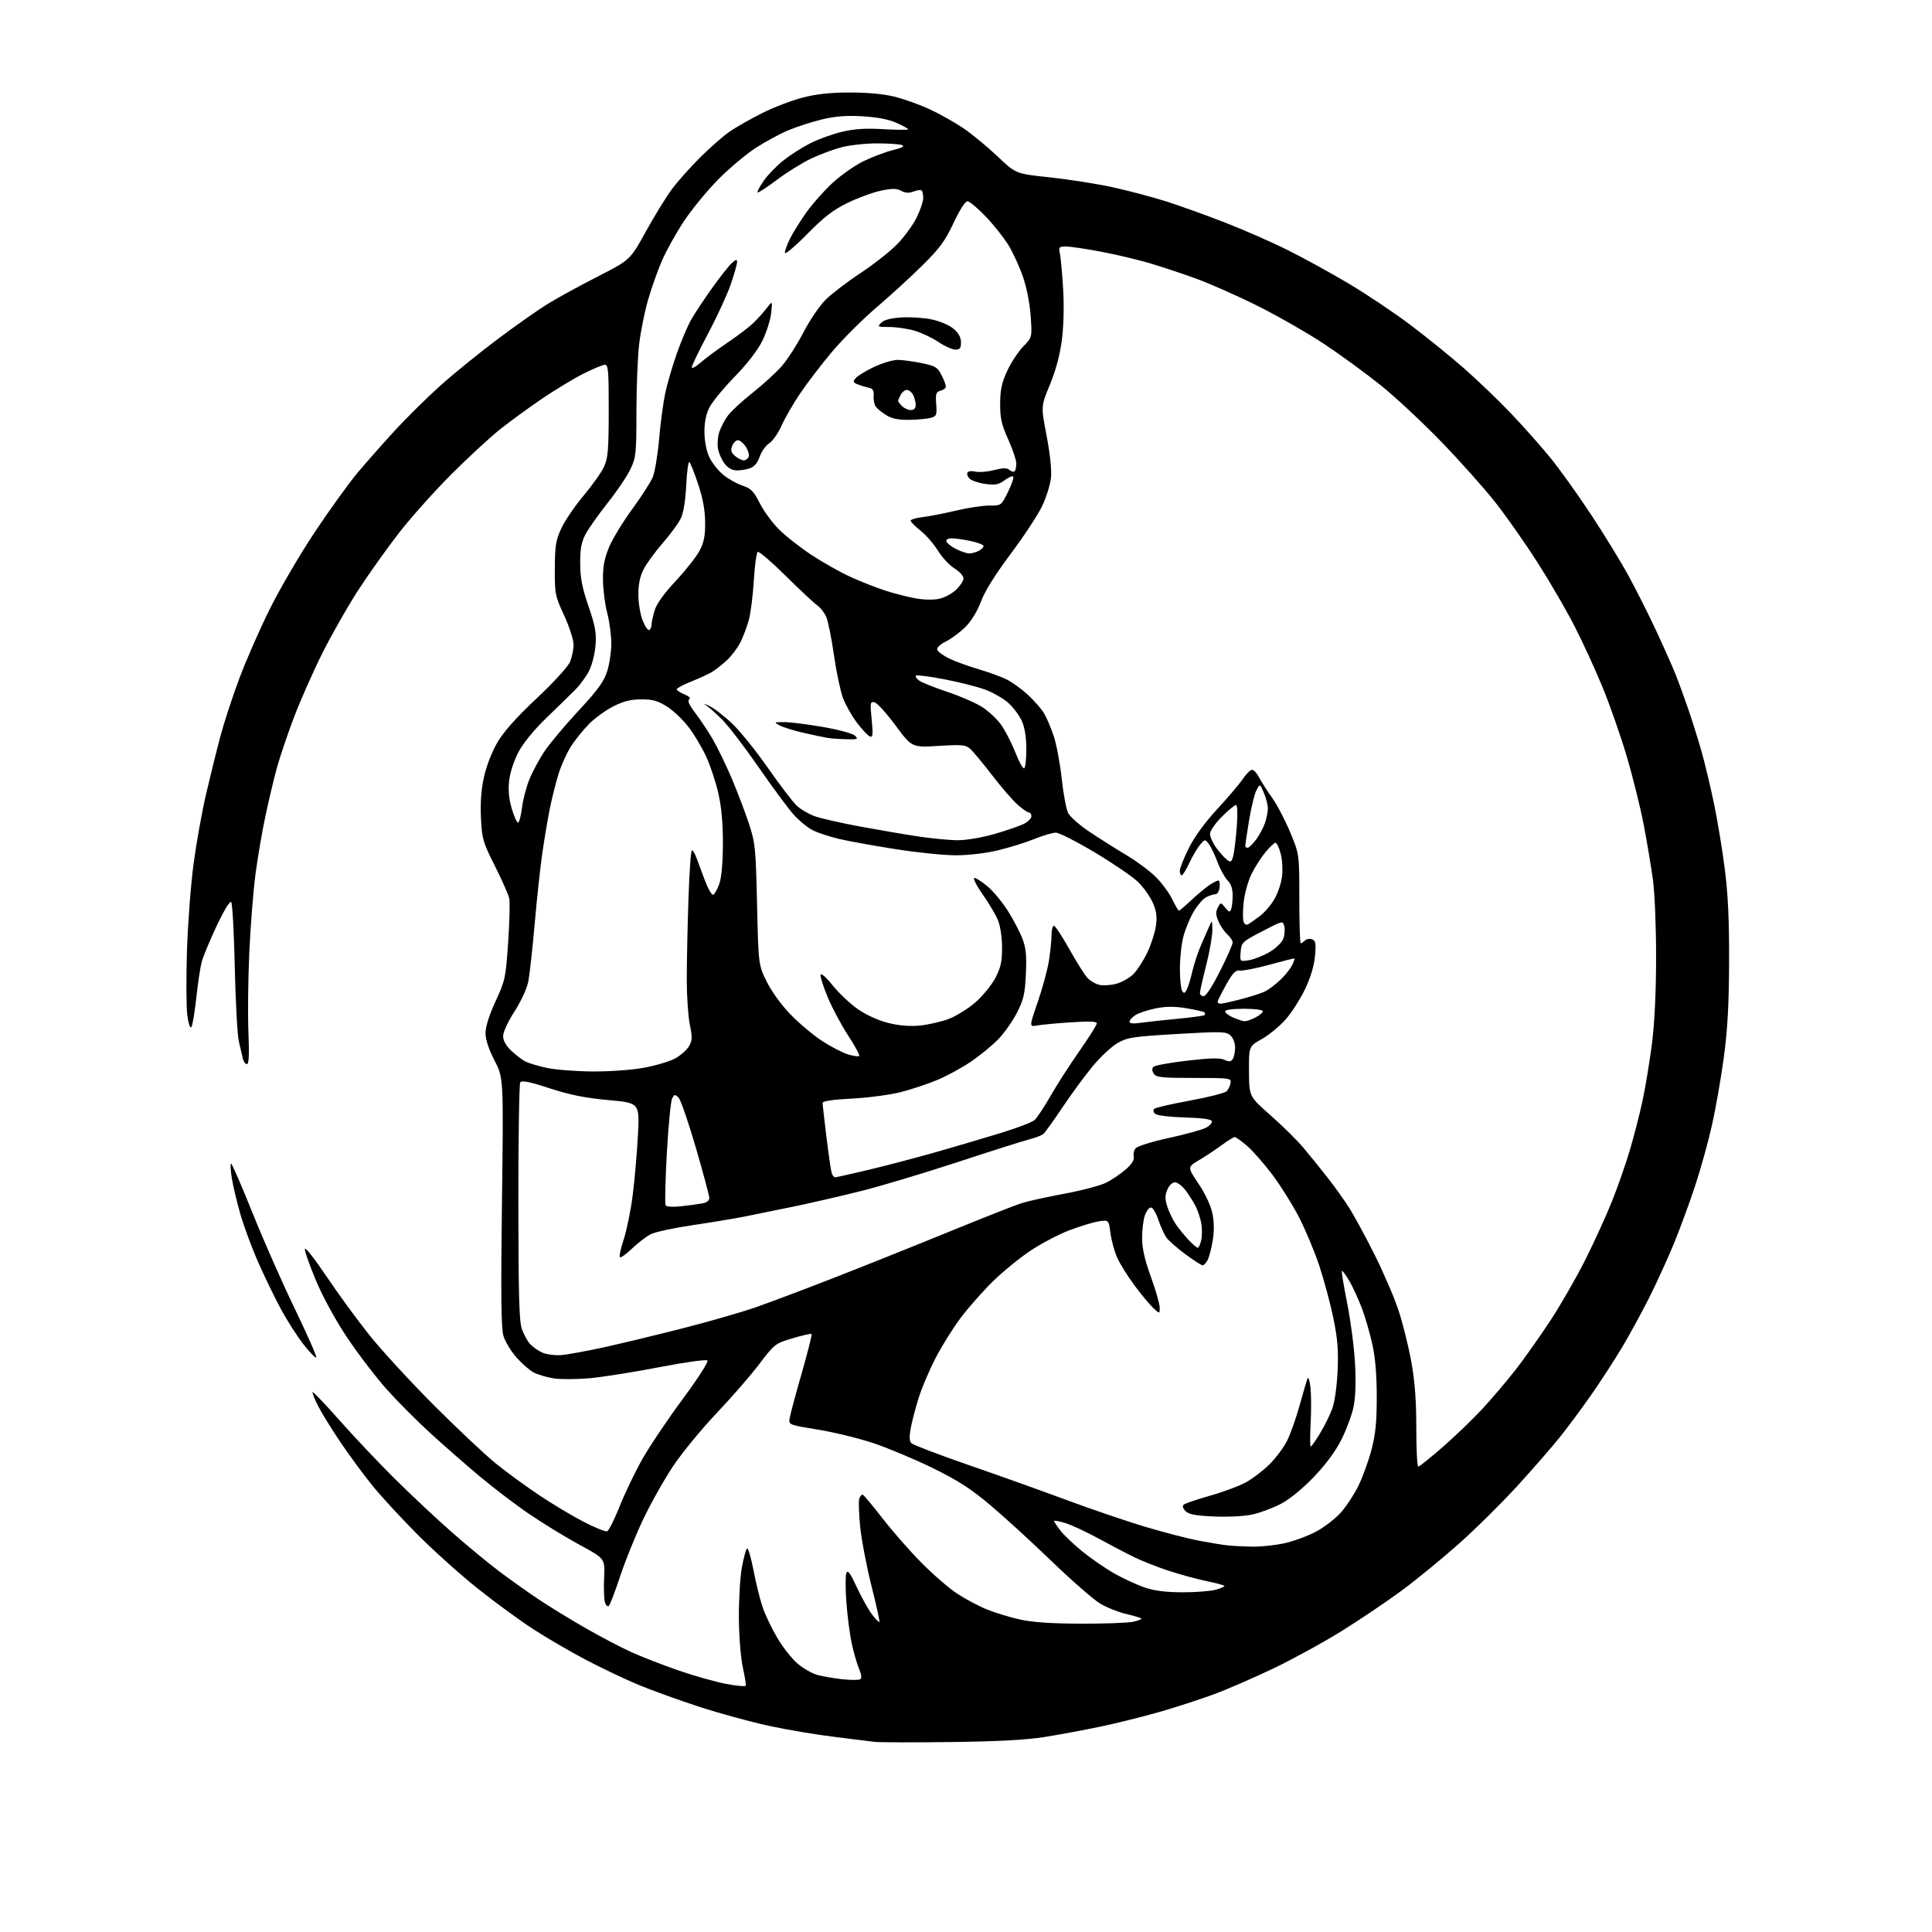 <?xml version="1.0" encoding="UTF-8" standalone="no"?>
<svg 
  version="1.1" 
  xmlns="http://www.w3.org/2000/svg" 
  xmlns:xlink="http://www.w3.org/1999/xlink" 
  xmlns:svg="http://www.w3.org/2000/svg"
  xmlns:rdf="http://www.w3.org/1999/02/22-rdf-syntax-ns#"
  xmlns:cc="http://creativecommons.org/ns#"
  xmlns:dc="http://purl.org/dc/elements/1.1/"
  viewBox="0 0 768 768"
  width="768"
  height="768"
>
<style>svg {background-color: white; }</style>"
<path stroke="none" fill="black" fill-rule="evenodd" d="M377.50,692.50C362.65,692.68 349.15,692.64 347.50,692.40C345.85,692.17 338.65,691.27 331.50,690.41C324.35,689.55 312.63,687.57 305.46,686.01C298.28,684.45 285.91,681.06 277.96,678.47C270.01,675.88 259.23,671.99 254.00,669.83C248.78,667.67 239.41,663.22 233.19,659.96C226.96,656.69 217.51,651.20 212.19,647.76C206.86,644.32 196.88,637.02 190.00,631.55C183.12,626.07 172.32,616.39 166.00,610.03C159.68,603.67 151.72,595.06 148.32,590.89C144.91,586.73 139.18,578.97 135.58,573.66C131.98,568.35 127.87,561.71 126.45,558.90C125.03,556.10 124.05,553.62 124.27,553.39C124.50,553.17 129.37,558.27 135.09,564.74C140.81,571.21 150.67,581.63 157.00,587.90C163.32,594.17 173.45,603.66 179.50,608.98C185.55,614.31 194.10,621.37 198.50,624.68C202.90,627.98 209.88,632.94 214.00,635.70C218.12,638.46 226.37,643.52 232.33,646.95C238.28,650.38 246.58,654.75 250.77,656.66C254.96,658.56 263.48,661.88 269.71,664.03C275.93,666.18 284.40,668.57 288.53,669.35C292.65,670.13 296.20,670.48 296.41,670.13C296.61,669.78 296.12,666.58 295.32,663.00C294.49,659.35 293.79,650.80 293.72,643.50C293.65,636.35 294.17,627.24 294.88,623.25C295.60,619.27 296.53,615.79 296.97,615.52C297.40,615.25 298.56,619.19 299.54,624.27C300.51,629.34 302.16,635.97 303.19,638.99C304.22,642.01 306.84,647.49 309.03,651.16C311.21,654.83 314.79,659.38 316.99,661.26C319.19,663.14 322.68,665.16 324.74,665.76C326.81,666.35 331.29,667.14 334.70,667.51C338.10,667.88 341.36,667.89 341.94,667.54C342.64,667.11 342.47,665.67 341.43,663.20C340.58,661.16 339.26,656.58 338.51,653.00C337.76,649.42 336.83,642.14 336.44,636.82C336.05,631.49 336.05,626.31 336.44,625.32C336.98,623.92 337.95,625.24 340.60,630.94C342.50,635.03 345.21,639.90 346.63,641.75C348.04,643.61 349.37,644.96 349.57,644.76C349.78,644.56 348.37,638.13 346.44,630.49C344.52,622.84 342.50,612.33 341.96,607.12C341.42,601.91 341.25,596.80 341.57,595.77C341.90,594.73 342.54,594.03 342.98,594.19C343.43,594.36 346.93,598.55 350.76,603.50C354.59,608.45 361.49,616.34 366.11,621.03C370.72,625.72 377.20,631.33 380.49,633.50C383.79,635.66 389.11,638.49 392.31,639.78C395.52,641.08 401.37,642.86 405.32,643.75C410.31,644.88 417.69,645.39 429.50,645.43C438.85,645.47 448.23,645.13 450.35,644.69C452.47,644.24 453.98,643.64 453.70,643.37C453.43,643.09 450.73,642.29 447.70,641.59C444.68,640.89 440.07,639.06 437.46,637.53C434.84,636.00 426.07,628.35 417.96,620.53C409.86,612.71 398.78,602.60 393.36,598.06C385.72,591.65 380.58,588.37 370.50,583.44C363.35,579.95 352.77,575.53 347.00,573.61C341.23,571.70 331.32,569.29 325.00,568.27C313.77,566.45 313.51,566.35 313.86,563.95C314.05,562.60 316.20,554.57 318.63,546.11C321.06,537.64 322.85,530.52 322.62,530.29C322.38,530.05 319.01,530.81 315.11,531.97C308.15,534.04 307.93,534.21 301.79,542.29C298.36,546.80 290.69,555.63 284.74,561.89C278.79,568.16 271.02,577.64 267.47,582.96C263.93,588.29 258.59,597.79 255.62,604.07C252.64,610.36 248.56,620.45 246.55,626.50C244.54,632.55 242.51,637.88 242.05,638.35C241.58,638.82 240.88,638.21 240.50,636.99C240.11,635.77 239.95,631.36 240.15,627.17C240.50,619.56 240.50,619.56 230.50,614.15C225.00,611.17 216.00,605.67 210.50,601.93C205.00,598.19 196.00,591.34 190.50,586.72C185.00,582.09 176.22,574.41 171.00,569.64C165.78,564.88 157.99,557.05 153.69,552.24C149.40,547.43 142.37,538.23 138.06,531.79C133.31,524.68 128.41,515.71 125.57,508.95C122.99,502.82 121.03,497.19 121.20,496.43C121.36,495.68 125.19,500.56 129.71,507.28C134.22,514.00 141.85,524.45 146.66,530.50C151.47,536.55 163.08,549.18 172.45,558.57C181.83,567.96 192.98,578.45 197.23,581.87C201.48,585.30 209.17,590.91 214.32,594.35C219.46,597.79 227.37,602.53 231.90,604.89C236.42,607.24 240.67,608.96 241.34,608.70C242.01,608.44 244.20,604.09 246.22,599.03C248.23,593.97 252.17,585.71 254.96,580.67C257.75,575.63 265.00,564.79 271.06,556.59C277.29,548.18 281.71,541.31 281.22,540.82C280.73,540.33 272.44,541.48 262.19,543.46C252.20,545.39 239.77,547.37 234.56,547.85C229.35,548.32 222.86,548.36 220.14,547.93C217.42,547.50 213.85,546.46 212.21,545.61C210.57,544.76 207.46,542.05 205.29,539.59C203.12,537.13 200.80,533.29 200.13,531.05C199.21,527.96 199.06,515.13 199.54,477.74C200.17,428.50 200.17,428.50 196.58,421.56C194.24,417.02 193.00,413.24 193.00,410.65C193.00,408.14 194.47,403.50 197.00,398.00C200.83,389.69 201.04,388.68 202.00,374.56C202.54,366.45 202.74,358.61 202.44,357.15C202.13,355.69 199.58,349.90 196.75,344.28C191.94,334.71 191.59,333.50 191.19,325.12C190.90,319.03 191.29,313.79 192.41,308.76C193.38,304.39 195.58,298.77 197.78,295.03C200.30,290.76 205.33,285.12 213.33,277.61C220.03,271.32 225.77,265.04 226.58,263.13C227.36,261.27 228.00,258.18 228.00,256.25C228.00,254.32 226.32,249.12 224.25,244.63C220.65,236.83 220.50,236.07 220.55,226.00C220.59,216.92 220.94,214.76 223.15,210.00C224.55,206.97 228.53,201.12 232.00,197.00C235.46,192.88 239.12,187.70 240.13,185.50C241.68,182.10 241.96,178.77 241.98,163.25C242.00,147.55 241.79,145.00 240.48,145.00C239.64,145.00 235.82,146.58 232.00,148.50C228.18,150.43 220.76,154.91 215.52,158.46C210.28,162.01 202.73,167.52 198.75,170.69C194.76,173.86 186.09,181.87 179.48,188.48C172.87,195.09 163.60,205.45 158.87,211.50C154.15,217.55 146.80,227.85 142.54,234.39C138.28,240.94 131.74,252.41 128.02,259.89C124.29,267.38 119.21,278.90 116.72,285.50C114.24,292.10 111.27,300.88 110.13,305.00C108.99,309.12 106.94,317.68 105.59,324.00C104.23,330.32 102.41,340.97 101.54,347.66C100.67,354.34 99.57,368.29 99.10,378.66C98.62,389.02 98.47,403.24 98.75,410.25C99.12,419.28 98.94,423.00 98.15,423.00C97.54,423.00 96.81,421.99 96.53,420.75C96.25,419.51 95.54,416.48 94.95,414.00C94.36,411.52 93.63,398.25 93.33,384.50C93.03,370.75 92.38,359.08 91.91,358.57C91.39,358.02 89.01,361.93 86.12,368.07C83.41,373.81 80.73,380.30 80.15,382.50C79.58,384.70 78.60,391.23 77.99,397.00C77.37,402.77 76.48,407.89 76.02,408.36C75.55,408.84 74.84,406.60 74.44,403.38C74.04,400.17 73.99,388.75 74.32,378.02C74.66,367.28 75.84,351.72 76.94,343.44C78.04,335.15 80.30,322.55 81.97,315.44C83.63,308.32 86.19,298.00 87.66,292.50C89.13,287.00 92.52,276.65 95.21,269.50C97.89,262.35 103.32,249.97 107.29,242.00C111.25,234.03 119.28,220.30 125.14,211.50C131.00,202.70 138.65,192.09 142.14,187.92C145.64,183.76 152.32,176.19 157.00,171.10C161.68,166.01 169.78,158.02 175.00,153.33C180.22,148.65 190.35,140.42 197.50,135.05C204.65,129.68 213.65,123.33 217.50,120.95C221.35,118.57 230.35,113.63 237.50,109.98C250.50,103.34 250.50,103.34 256.73,92.04C260.16,85.82 264.85,78.21 267.15,75.12C269.46,72.03 274.54,66.33 278.44,62.46C282.35,58.58 287.58,54.01 290.08,52.29C292.58,50.57 298.29,47.31 302.79,45.05C307.28,42.78 314.45,40.01 318.73,38.88C324.23,37.42 329.72,36.81 337.50,36.77C344.41,36.74 351.03,37.33 355.32,38.36C359.07,39.27 365.42,41.52 369.44,43.38C373.46,45.23 379.56,48.66 383.00,51.00C386.44,53.34 392.53,58.36 396.53,62.16C403.81,69.08 403.81,69.08 417.17,70.48C424.51,71.26 435.72,73.01 442.06,74.38C448.40,75.76 458.07,78.31 463.55,80.05C469.02,81.80 479.57,85.59 487.00,88.48C494.43,91.37 505.68,96.31 512.00,99.47C518.33,102.63 529.18,108.59 536.12,112.72C543.07,116.85 553.95,124.13 560.31,128.90C566.68,133.67 576.43,141.56 581.99,146.44C587.55,151.32 596.19,159.63 601.18,164.91C606.17,170.18 613.17,178.10 616.72,182.50C620.27,186.90 627.34,196.80 632.43,204.50C637.51,212.20 644.14,223.00 647.16,228.50C650.18,234.00 655.17,243.90 658.25,250.50C661.33,257.10 664.83,264.98 666.04,268.00C667.25,271.02 669.55,277.32 671.15,282.00C672.76,286.68 675.15,294.32 676.47,299.00C677.78,303.68 679.98,312.90 681.35,319.50C682.73,326.10 684.66,337.80 685.64,345.50C686.93,355.62 687.40,365.88 687.34,382.50C687.27,399.63 686.73,409.33 685.22,420.50C684.10,428.75 681.98,440.85 680.51,447.39C679.04,453.92 676.04,464.72 673.84,471.39C671.64,478.05 667.88,488.28 665.49,494.13C663.09,499.98 658.66,509.70 655.64,515.73C652.61,521.76 647.67,530.80 644.66,535.83C641.64,540.85 636.20,549.23 632.56,554.45C628.92,559.66 623.33,567.21 620.12,571.22C616.92,575.22 609.26,584.02 603.10,590.76C596.94,597.50 586.47,607.85 579.82,613.76C573.17,619.67 562.96,628.02 557.12,632.33C551.28,636.64 540.65,643.81 533.50,648.26C526.35,652.72 514.20,659.39 506.50,663.09C498.80,666.78 488.08,671.45 482.67,673.45C477.27,675.45 467.56,678.61 461.11,680.47C454.65,682.33 444.00,684.98 437.43,686.36C430.87,687.74 420.77,689.61 415.00,690.52C407.71,691.67 396.25,692.27 377.50,692.50zM470.00,632.96C475.23,632.98 481.23,632.51 483.34,631.92C485.46,631.33 486.97,630.63 486.69,630.36C486.42,630.09 483.12,629.23 479.35,628.44C475.58,627.66 468.90,625.83 464.50,624.38C460.10,622.93 454.02,620.54 451.00,619.07C447.98,617.60 441.53,614.23 436.68,611.58C431.83,608.93 425.87,606.16 423.43,605.43C420.99,604.70 419.00,604.33 419.00,604.61C419.00,604.90 420.11,606.59 421.46,608.36C422.82,610.14 426.78,613.91 430.28,616.75C433.78,619.58 439.50,623.52 443.00,625.50C446.51,627.48 451.88,629.96 454.94,631.02C458.86,632.37 463.30,632.94 470.00,632.96zM497.50,614.82C500.80,614.90 506.55,614.32 510.27,613.53C513.99,612.74 519.76,610.64 523.09,608.87C526.42,607.10 530.92,603.63 533.09,601.16C535.26,598.70 538.37,593.94 540.01,590.59C541.65,587.24 543.95,580.90 545.13,576.50C546.78,570.30 547.27,565.58 547.28,555.50C547.29,546.85 546.72,539.84 545.57,534.56C544.62,530.20 542.73,523.68 541.38,520.07C540.02,516.47 537.77,511.57 536.37,509.18C534.97,506.80 533.65,505.02 533.43,505.23C533.22,505.45 534.16,511.22 535.53,518.06C536.90,524.90 538.30,535.67 538.64,542.00C539.05,549.49 538.84,555.51 538.06,559.26C537.40,562.43 535.24,568.25 533.27,572.19C530.95,576.82 527.10,582.06 522.34,587.04C517.88,591.71 512.75,595.91 509.25,597.76C506.09,599.43 500.98,601.35 497.90,602.02C494.64,602.74 488.25,603.07 482.64,602.83C475.30,602.51 472.57,602.00 471.28,600.71C470.22,599.65 469.95,598.68 470.54,598.13C471.07,597.65 475.75,596.05 480.94,594.58C486.14,593.12 492.55,590.74 495.18,589.30C497.82,587.87 502.04,584.66 504.56,582.18C507.07,579.70 510.23,575.50 511.57,572.85C512.92,570.20 515.17,563.87 516.59,558.77C518.00,553.67 519.43,548.83 519.76,548.00C520.09,547.17 520.62,548.75 520.93,551.50C521.24,554.25 521.27,560.66 521.00,565.75C520.73,570.84 520.74,575.00 521.04,575.00C521.34,575.00 523.01,572.64 524.75,569.75C526.50,566.86 528.67,562.48 529.58,560.00C530.55,557.37 531.44,551.14 531.71,545.00C532.09,536.75 531.73,532.25 530.04,524.00C528.85,518.23 526.33,508.84 524.44,503.14C522.54,497.45 518.89,488.73 516.32,483.77C513.76,478.80 508.97,471.18 505.68,466.82C502.40,462.47 497.89,457.35 495.67,455.45C493.45,453.55 491.27,452.00 490.83,452.00C490.38,452.00 488.02,453.46 485.59,455.25C483.15,457.04 479.10,459.72 476.57,461.22C471.99,463.93 471.99,463.93 476.45,470.58C479.16,474.63 481.32,479.24 481.96,482.37C482.65,485.75 482.69,489.44 482.06,493.20C481.54,496.34 480.63,499.83 480.02,500.95C479.42,502.08 478.54,503.00 478.07,503.00C477.60,503.00 474.52,501.02 471.23,498.59C467.94,496.17 464.52,493.15 463.63,491.89C462.75,490.62 461.31,487.43 460.43,484.80C459.56,482.16 458.24,480.00 457.52,480.00C456.79,480.00 455.70,481.42 455.10,483.15C454.49,484.88 454.00,488.91 454.00,492.10C454.00,496.22 455.01,500.70 457.50,507.57C459.43,512.89 461.00,518.39 461.00,519.79C461.00,522.35 461.00,522.35 458.41,519.92C456.99,518.59 453.62,514.52 450.91,510.88C448.21,507.24 445.13,502.29 444.07,499.88C443.00,497.47 441.82,493.11 441.43,490.19C440.73,484.87 440.73,484.87 436.61,485.54C434.35,485.91 429.12,487.51 425.00,489.09C420.87,490.66 413.99,494.28 409.70,497.12C405.41,499.97 398.64,505.49 394.65,509.40C390.67,513.30 384.88,519.88 381.79,524.00C378.70,528.12 374.20,535.36 371.78,540.08C369.36,544.80 366.41,551.77 365.21,555.58C364.01,559.39 362.60,564.75 362.08,567.50C361.39,571.12 361.46,572.83 362.32,573.71C362.97,574.37 373.18,578.26 385.00,582.35C396.82,586.44 414.45,592.74 424.16,596.35C433.87,599.95 447.82,604.70 455.16,606.90C462.50,609.10 472.10,611.59 476.50,612.43C480.90,613.27 486.07,614.12 488.00,614.32C489.93,614.52 494.20,614.74 497.50,614.82zM563.79,583.00C564.22,583.00 568.61,579.48 573.54,575.18C578.47,570.88 585.57,564.04 589.33,559.97C593.08,555.91 598.98,548.97 602.44,544.55C605.89,540.12 612.11,531.33 616.27,525.00C620.42,518.67 626.75,507.65 630.33,500.50C633.90,493.35 638.66,482.89 640.90,477.26C643.14,471.63 646.29,462.61 647.89,457.21C649.49,451.81 651.74,443.10 652.87,437.85C654.01,432.60 655.69,422.50 656.61,415.41C657.70,406.98 658.30,395.03 658.32,381.00C658.35,369.03 657.80,355.29 657.10,350.00C656.40,344.77 654.72,334.73 653.37,327.68C652.01,320.63 648.92,308.25 646.51,300.18C644.10,292.11 639.80,279.88 636.97,273.00C634.14,266.12 629.18,255.32 625.94,249.00C622.71,242.68 616.09,231.27 611.23,223.66C606.37,216.05 598.82,205.28 594.45,199.73C590.08,194.18 580.43,183.36 573.01,175.68C565.59,168.01 554.79,157.92 549.01,153.27C543.23,148.62 533.14,141.25 526.60,136.89C520.05,132.54 508.12,125.70 500.10,121.69C492.07,117.67 481.00,112.76 475.50,110.77C470.00,108.77 461.68,106.01 457.00,104.62C452.32,103.24 443.64,101.18 437.70,100.05C431.76,98.92 425.52,98.00 423.82,98.00C420.91,98.00 420.78,98.16 421.38,101.14C421.72,102.87 422.29,109.29 422.64,115.39C423.02,122.14 422.79,130.02 422.07,135.47C421.30,141.23 419.61,147.48 417.33,152.97C413.79,161.50 413.79,161.50 416.03,173.15C417.37,180.12 418.08,186.80 417.80,189.76C417.54,192.49 415.96,197.59 414.30,201.11C412.63,204.62 407.01,213.18 401.80,220.12C395.66,228.32 391.51,234.97 389.97,239.07C388.54,242.91 386.13,246.87 383.85,249.15C381.78,251.22 378.28,253.84 376.07,254.96C373.59,256.23 372.26,257.52 372.58,258.35C372.86,259.09 374.99,260.62 377.30,261.76C379.61,262.89 384.88,264.81 389.00,266.02C393.12,267.23 398.23,269.11 400.35,270.18C402.47,271.26 406.18,273.96 408.59,276.19C411.01,278.42 413.85,281.65 414.91,283.37C415.97,285.09 417.74,289.21 418.85,292.52C419.96,295.83 421.40,303.48 422.04,309.52C422.69,315.56 423.85,321.73 424.63,323.23C425.40,324.73 429.29,328.13 433.27,330.78C437.24,333.42 443.80,337.56 447.84,339.97C451.88,342.37 457.12,346.28 459.49,348.65C461.86,351.02 464.79,354.99 465.99,357.48C467.19,359.97 468.39,362.00 468.65,362.00C468.91,362.00 471.14,360.10 473.62,357.78C476.10,355.46 479.33,352.76 480.81,351.79C482.29,350.81 483.87,350.01 484.32,350.01C484.77,350.00 484.99,351.24 484.82,352.75C484.63,354.38 483.89,355.50 483.00,355.50C482.18,355.51 480.50,356.08 479.28,356.77C478.06,357.47 475.88,360.05 474.44,362.50C473.00,364.96 471.20,369.34 470.43,372.24C469.65,375.13 469.03,380.88 469.03,385.00C469.03,389.12 469.43,393.12 469.91,393.89C470.62,395.01 470.97,394.91 471.76,393.39C472.30,392.35 473.31,389.02 474.01,386.00C474.72,382.98 476.29,378.25 477.51,375.50C478.73,372.75 480.21,369.38 480.80,368.00C481.79,365.67 481.87,365.78 481.93,369.62C481.97,371.89 480.88,378.18 479.50,383.60C478.12,389.02 477.00,394.03 477.00,394.73C477.00,395.43 477.67,396.00 478.49,396.00C479.38,396.00 482.01,391.96 484.99,386.02C487.75,380.53 490.00,375.42 490.00,374.67C490.00,373.92 489.04,372.45 487.86,371.40C486.69,370.36 485.10,368.03 484.34,366.23C483.26,363.68 483.21,362.47 484.11,360.79C485.27,358.62 485.27,358.62 487.04,360.80C488.53,362.64 488.89,362.73 489.40,361.40C489.73,360.54 490.00,358.07 490.00,355.92C490.00,353.32 489.32,351.32 487.98,349.98C486.87,348.87 485.06,345.58 483.98,342.67C482.89,339.76 481.32,336.51 480.50,335.44C479.03,333.53 478.96,333.54 477.05,335.79C475.98,337.05 474.07,340.30 472.80,343.00C471.54,345.71 470.16,347.94 469.75,347.96C469.34,347.98 469.00,347.16 469.00,346.13C469.00,345.11 470.61,341.05 472.58,337.12C474.82,332.63 479.01,326.88 483.83,321.68C488.05,317.12 492.62,311.73 494.00,309.70C495.38,307.67 497.05,306.01 497.72,306.01C498.40,306.00 499.67,307.40 500.56,309.12C501.45,310.83 503.74,314.41 505.65,317.07C507.56,319.73 510.78,325.86 512.81,330.70C516.50,339.50 516.50,339.50 516.50,357.25C516.50,367.01 516.75,375.00 517.05,375.00C517.35,375.00 518.11,374.49 518.73,373.87C519.36,373.24 520.63,373.03 521.57,373.39C523.00,373.94 523.19,375.00 522.73,380.06C522.37,383.99 520.98,388.59 518.73,393.29C516.83,397.26 513.35,402.67 510.98,405.33C508.62,407.98 504.39,411.46 501.57,413.05C496.44,415.94 496.44,415.94 496.50,425.90C496.55,435.85 496.55,435.85 505.03,443.32C509.69,447.42 515.54,453.19 518.03,456.14C520.52,459.09 524.84,464.43 527.64,468.00C530.45,471.57 534.34,477.02 536.30,480.09C538.26,483.17 542.77,491.49 546.34,498.59C549.90,505.69 554.21,515.68 555.90,520.79C557.60,525.91 559.89,535.10 561.00,541.22C562.43,549.18 563.00,556.71 563.00,567.67C563.00,576.10 563.35,583.00 563.79,583.00zM125.72,539.61C125.41,539.92 123.16,537.62 120.72,534.51C118.27,531.39 114.27,525.16 111.82,520.67C109.38,516.18 105.29,507.77 102.74,502.00C100.19,496.23 96.95,487.50 95.54,482.61C94.14,477.72 92.61,471.31 92.15,468.37C91.68,465.43 91.53,462.80 91.81,462.52C92.09,462.24 95.87,470.90 100.22,481.76C104.56,492.62 112.21,509.95 117.20,520.28C122.19,530.61 126.03,539.31 125.72,539.61zM223.00,538.67C225.47,538.48 233.12,537.10 240.00,535.59C246.88,534.08 261.05,530.66 271.50,527.99C281.95,525.32 295.00,521.56 300.50,519.64C306.00,517.71 319.73,512.54 331.00,508.15C342.27,503.76 362.75,495.57 376.50,489.95C390.25,484.33 403.52,479.09 406.00,478.30C408.48,477.50 416.17,475.81 423.10,474.52C430.03,473.24 437.56,471.25 439.82,470.09C442.09,468.93 445.56,466.57 447.55,464.83C449.89,462.77 450.98,461.04 450.68,459.88C450.42,458.90 450.73,457.40 451.36,456.55C452.03,455.65 457.45,453.93 464.50,452.39C471.10,450.95 477.77,449.12 479.31,448.33C480.86,447.53 481.95,446.35 481.73,445.69C481.47,444.90 477.88,444.40 470.98,444.21C465.24,444.05 460.01,443.43 459.27,442.81C458.49,442.16 458.29,441.31 458.80,440.80C459.28,440.32 465.68,438.83 473.02,437.50C480.35,436.16 486.91,434.49 487.60,433.79C488.28,433.08 488.99,431.60 489.17,430.50C489.49,428.57 488.94,428.50 474.61,428.50C461.61,428.50 459.58,428.28 458.63,426.78C457.91,425.64 457.88,424.72 458.54,424.06C459.08,423.52 465.11,422.42 471.93,421.63C481.13,420.56 484.94,420.47 486.73,421.29C488.63,422.15 489.34,422.08 490.06,420.94C490.56,420.15 490.98,418.11 490.98,416.40C490.99,414.63 490.20,412.58 489.11,411.60C487.38,410.03 485.68,409.98 467.86,411.03C450.23,412.07 448.12,412.39 444.23,414.64C441.87,416.00 437.45,420.13 434.39,423.81C431.34,427.49 425.93,434.85 422.37,440.17C418.81,445.48 415.36,450.28 414.70,450.82C414.04,451.36 411.48,452.33 409.00,452.96C406.52,453.60 393.70,457.67 380.50,462.01C367.30,466.34 350.20,471.47 342.50,473.40C334.80,475.33 322.88,478.09 316.00,479.52C309.12,480.95 300.12,482.79 296.00,483.60C291.88,484.41 282.52,485.96 275.20,487.04C267.89,488.12 260.46,489.72 258.70,490.61C256.94,491.49 253.60,494.05 251.27,496.30C248.94,498.54 246.76,500.09 246.42,499.75C246.08,499.41 246.75,496.25 247.93,492.72C249.10,489.20 250.69,481.41 251.47,475.41C252.25,469.41 253.19,458.63 253.57,451.46C254.26,438.42 254.26,438.42 241.88,437.30C232.65,436.47 226.71,435.28 218.54,432.63C210.33,429.96 207.38,429.38 206.80,430.29C206.38,430.95 206.04,452.43 206.06,478.00C206.08,514.63 206.38,525.31 207.45,528.32C208.20,530.42 209.64,533.06 210.65,534.20C211.67,535.34 213.85,536.89 215.50,537.64C217.15,538.39 220.53,538.86 223.00,538.67zM476.12,496.00C476.52,496.00 477.15,494.61 477.52,492.92C477.89,491.23 477.89,488.21 477.51,486.21C477.14,484.21 476.14,481.20 475.30,479.53C474.45,477.87 472.67,475.04 471.33,473.25C469.99,471.46 468.08,470.00 467.07,470.00C465.99,470.00 464.74,471.20 464.02,472.94C463.06,475.26 463.07,476.69 464.04,479.69C464.72,481.79 466.19,484.85 467.30,486.50C468.41,488.15 470.68,490.96 472.35,492.75C474.03,494.54 475.72,496.00 476.12,496.00zM270.85,479.50C273.96,479.16 277.74,478.64 279.25,478.36C280.97,478.03 281.99,477.22 281.96,476.17C281.94,475.25 279.52,466.25 276.59,456.16C273.65,446.08 270.57,437.14 269.72,436.30C268.35,434.92 268.09,434.96 267.19,436.64C266.64,437.67 265.69,447.44 265.08,458.34C264.48,469.24 264.25,478.60 264.59,479.14C264.94,479.72 267.52,479.86 270.85,479.50zM331.96,468.00C332.41,468.00 338.57,466.62 345.64,464.93C352.71,463.25 364.80,460.06 372.50,457.86C380.20,455.66 391.68,452.27 398.00,450.33C404.32,448.39 410.29,446.10 411.25,445.24C412.22,444.39 415.09,440.04 417.64,435.59C420.19,431.14 425.37,423.10 429.14,417.72C432.91,412.33 436.00,407.43 436.00,406.82C436.00,406.02 433.04,405.90 425.75,406.38C420.11,406.76 414.06,407.32 412.30,407.64C409.10,408.21 409.10,408.21 412.50,398.36C414.38,392.94 416.37,385.57 416.95,382.00C417.52,378.43 417.99,373.81 417.99,371.75C418.00,369.69 418.42,368.00 418.94,368.00C419.45,368.00 422.20,372.16 425.05,377.25C427.90,382.34 431.13,387.49 432.24,388.70C433.35,389.91 435.51,391.17 437.04,391.51C438.58,391.85 441.61,391.64 443.78,391.06C445.95,390.47 448.98,388.76 450.51,387.25C452.04,385.74 454.53,381.88 456.06,378.67C457.59,375.47 459.13,370.67 459.50,368.00C460.01,364.30 459.71,362.13 458.22,358.76C457.15,356.34 454.52,352.66 452.39,350.59C450.25,348.51 442.56,343.26 435.29,338.91C428.02,334.56 421.00,331.00 419.71,331.00C418.41,331.00 414.55,332.14 411.13,333.53C407.71,334.91 401.22,336.94 396.71,338.02C391.89,339.17 384.99,339.99 380.00,339.99C375.32,339.99 364.52,338.90 356.00,337.55C347.48,336.21 337.39,334.39 333.60,333.50C329.80,332.61 325.02,331.03 322.97,329.98C320.92,328.94 317.46,326.05 315.27,323.57C313.09,321.09 306.86,312.64 301.43,304.80C296.01,296.96 289.53,288.51 287.03,286.02C284.54,283.53 281.60,280.93 280.50,280.24C279.40,279.54 280.06,279.72 281.97,280.63C283.88,281.54 288.00,284.72 291.12,287.70C294.25,290.68 300.62,298.60 305.30,305.31C309.97,312.01 315.08,318.72 316.66,320.21C318.24,321.70 321.54,323.63 323.99,324.50C326.45,325.36 334.54,327.20 341.98,328.57C349.42,329.95 359.88,331.73 365.24,332.54C370.60,333.34 377.64,334.00 380.88,334.00C384.22,334.00 390.56,332.90 395.48,331.48C400.27,330.09 405.50,328.28 407.09,327.45C408.69,326.62 410.00,325.29 410.00,324.47C410.00,323.66 409.57,323.00 409.03,323.00C408.50,323.00 406.48,321.61 404.54,319.90C402.60,318.20 398.03,312.91 394.37,308.15C390.72,303.39 386.80,298.68 385.67,297.68C383.84,296.06 382.40,295.93 373.05,296.51C362.50,297.16 362.50,297.16 355.96,288.34C352.37,283.48 348.61,279.36 347.60,279.16C345.92,278.84 345.83,279.37 346.50,286.03C347.09,291.90 346.97,293.16 345.86,292.80C345.11,292.55 342.81,290.13 340.74,287.42C338.68,284.72 336.14,280.25 335.11,277.50C334.08,274.75 332.46,267.10 331.52,260.50C330.57,253.90 329.22,247.10 328.51,245.38C327.79,243.67 326.15,241.52 324.86,240.62C323.56,239.72 317.91,234.44 312.31,228.89C306.70,223.35 301.71,219.06 301.21,219.37C300.72,219.68 300.02,224.78 299.66,230.71C299.31,236.65 298.41,243.75 297.66,246.50C296.91,249.25 295.38,253.30 294.24,255.50C293.10,257.70 290.67,260.88 288.84,262.57C287.00,264.26 284.38,266.31 283.00,267.14C281.62,267.96 277.91,269.67 274.75,270.93C271.59,272.20 269.00,273.58 269.00,273.99C269.00,274.41 270.38,275.33 272.07,276.03C273.99,276.83 274.70,277.57 273.97,278.02C273.18,278.51 273.95,280.22 276.39,283.43C278.36,286.01 281.47,290.68 283.30,293.81C285.13,296.94 288.45,303.77 290.69,309.00C292.93,314.23 296.02,322.32 297.57,327.00C300.24,335.09 300.41,336.65 300.94,359.53C301.50,383.55 301.50,383.55 304.78,390.21C306.73,394.16 310.60,399.50 314.28,403.30C317.70,406.84 323.39,411.60 326.92,413.88C330.46,416.16 335.07,418.54 337.18,419.17C339.29,419.80 341.26,420.07 341.56,419.77C341.86,419.47 339.88,415.82 337.16,411.65C334.44,407.49 330.79,400.65 329.05,396.47C327.31,392.28 326.02,388.23 326.19,387.48C326.37,386.69 328.42,388.49 331.00,391.71C333.48,394.80 337.98,399.05 341.00,401.15C344.29,403.43 349.11,405.63 353.00,406.61C357.32,407.70 361.53,408.05 365.56,407.68C368.90,407.36 374.08,406.19 377.07,405.07C380.05,403.95 384.88,400.95 387.79,398.41C390.70,395.86 394.27,391.46 395.73,388.64C397.87,384.48 398.37,382.17 398.33,376.50C398.30,372.37 397.62,367.93 396.65,365.66C395.76,363.54 393.01,358.93 390.55,355.41C388.05,351.84 386.64,349.00 387.35,349.00C388.06,349.00 390.48,350.58 392.73,352.50C394.98,354.43 398.59,358.82 400.75,362.25C402.91,365.69 405.48,370.62 406.46,373.21C407.86,376.91 408.15,379.93 407.80,387.21C407.43,395.13 406.90,397.40 404.25,402.59C402.53,405.94 399.18,410.69 396.78,413.16C394.39,415.62 389.53,419.60 385.99,422.01C382.44,424.42 376.48,427.67 372.75,429.24C369.02,430.81 362.49,432.99 358.23,434.09C353.98,435.19 345.21,436.36 338.75,436.70C331.06,437.09 327.00,437.69 327.00,438.43C327.00,439.05 327.69,445.17 328.53,452.03C329.37,458.89 330.30,465.29 330.60,466.25C330.89,467.21 331.51,468.00 331.96,468.00zM235.50,425.92C242.47,425.97 251.08,425.35 256.05,424.43C260.76,423.57 266.37,421.88 268.52,420.67C270.68,419.46 273.11,417.27 273.93,415.81C275.20,413.56 275.24,412.23 274.21,407.26C273.55,404.03 273.00,395.97 273.00,389.35C273.00,382.73 273.30,368.47 273.66,357.66C274.02,346.85 274.64,338.00 275.04,338.00C275.43,338.00 276.21,339.24 276.76,340.75C277.31,342.26 278.82,346.31 280.12,349.76C281.41,353.20 282.93,355.86 283.48,355.68C284.04,355.50 285.13,353.58 285.91,351.42C286.81,348.91 287.33,343.18 287.36,335.50C287.39,327.35 286.82,320.93 285.59,315.50C284.59,311.10 282.46,304.60 280.86,301.06C279.26,297.52 276.12,292.19 273.88,289.23C271.64,286.26 267.74,282.52 265.21,280.92C261.54,278.59 259.48,278.00 255.00,278.00C250.91,278.00 247.92,278.73 243.97,280.70C240.98,282.19 236.61,285.34 234.25,287.69C231.90,290.05 228.61,294.12 226.95,296.74C225.29,299.36 223.07,304.28 222.02,307.67C220.97,311.07 219.44,317.14 218.62,321.17C217.79,325.20 216.44,333.23 215.60,339.00C214.76,344.77 213.38,357.60 212.52,367.50C211.66,377.40 210.51,387.68 209.97,390.34C209.42,393.05 207.01,398.23 204.49,402.12C201.92,406.10 200.00,410.25 200.00,411.84C200.00,413.67 201.10,415.65 203.25,417.68C205.04,419.38 207.55,421.30 208.83,421.96C210.12,422.62 213.94,423.76 217.33,424.50C220.73,425.24 228.90,425.88 235.50,425.92zM453.25,406.60C455.59,406.26 462.18,405.54 467.91,405.00C473.63,404.46 478.55,403.79 478.82,403.51C479.10,403.23 479.09,402.75 478.78,402.45C478.48,402.14 475.27,401.41 471.64,400.80C466.79,400.00 463.55,400.02 459.35,400.86C456.21,401.49 452.60,402.69 451.32,403.53C450.04,404.36 449.00,405.54 449.00,406.14C449.00,406.85 450.47,407.01 453.25,406.60zM494.80,405.96C495.51,405.98 497.43,405.31 499.05,404.47C500.67,403.64 502.00,402.51 502.00,401.97C502.00,401.43 498.70,401.00 494.50,401.00C489.94,401.00 487.00,401.41 487.00,402.05C487.00,402.62 488.46,403.73 490.25,404.51C492.04,405.29 494.08,405.94 494.80,405.96zM485.25,398.98C485.94,398.97 489.66,398.15 493.52,397.14C497.38,396.14 501.65,394.74 503.02,394.04C504.38,393.34 507.00,391.35 508.84,389.63C510.67,387.91 512.82,385.26 513.61,383.75C514.40,382.24 514.76,381.00 514.41,381.00C514.06,381.00 509.54,382.15 504.37,383.56C499.20,384.97 494.02,385.98 492.85,385.81C491.16,385.56 490.03,386.74 487.37,391.50C485.53,394.80 484.02,397.84 484.01,398.25C484.01,398.66 484.56,398.99 485.25,398.98zM496.51,381.69C498.51,381.37 502.17,379.92 504.63,378.48C507.10,377.03 509.55,374.68 510.11,373.22C510.66,371.77 510.85,369.53 510.53,368.26C509.95,365.94 509.95,365.94 501.72,370.22C493.75,374.37 493.49,374.62 493.18,378.39C492.86,382.28 492.86,382.28 496.51,381.69zM496.24,367.38C496.93,366.98 498.98,365.53 500.80,364.16C502.61,362.80 505.22,359.78 506.58,357.45C507.95,355.11 509.33,351.02 509.64,348.35C509.96,345.68 509.70,341.59 509.07,339.25C508.44,336.91 507.52,335.00 507.03,335.00C506.55,335.00 504.75,336.69 503.04,338.75C501.33,340.81 498.82,344.75 497.47,347.50C496.12,350.25 494.73,355.28 494.37,358.68C494.02,362.07 494.01,365.59 494.36,366.49C494.73,367.47 495.49,367.83 496.24,367.38zM490.22,340.28C490.63,338.75 491.26,333.56 491.63,328.75C492.03,323.37 491.92,320.00 491.33,320.00C490.80,320.00 488.26,322.11 485.68,324.68C483.05,327.32 481.00,330.30 481.00,331.49C481.00,332.66 482.13,335.16 483.52,337.06C484.91,338.95 486.81,341.08 487.76,341.78C489.25,342.90 489.57,342.71 490.22,340.28zM495.95,337.00C496.47,337.00 497.98,335.54 499.31,333.75C500.64,331.96 502.24,328.97 502.86,327.10C503.49,325.23 504.00,322.63 504.00,321.32C504.00,320.01 503.29,317.26 502.43,315.22C500.86,311.50 500.86,311.50 499.45,314.15C498.67,315.61 497.36,321.01 496.52,326.15C495.69,331.29 495.01,335.84 495.00,336.25C495.00,336.66 495.43,337.00 495.95,337.00zM205.91,327.00C206.38,327.00 207.08,324.41 207.47,321.25C207.85,318.09 209.16,313.02 210.37,309.99C211.58,306.96 214.27,301.93 216.34,298.80C218.42,295.68 224.51,288.40 229.89,282.62C237.57,274.37 240.01,271.02 241.33,266.95C242.25,264.10 243.00,259.07 243.00,255.78C243.00,252.48 242.27,247.02 241.37,243.64C240.48,240.26 239.72,234.35 239.69,230.50C239.64,225.22 240.24,222.03 242.12,217.50C243.49,214.20 247.62,207.40 251.30,202.39C254.98,197.38 258.66,191.66 259.48,189.69C260.31,187.72 261.44,180.94 261.99,174.63C262.54,168.32 263.64,160.08 264.43,156.33C265.23,152.57 267.30,145.45 269.05,140.50C270.79,135.55 273.38,129.47 274.79,127.00C276.21,124.53 279.93,118.90 283.07,114.50C286.21,110.10 289.73,105.64 290.89,104.60C292.56,103.09 293.00,103.00 293.00,104.17C293.00,104.98 291.89,108.92 290.53,112.91C289.17,116.90 285.12,125.71 281.53,132.48C277.94,139.25 275.00,145.33 275.00,146.00C275.00,146.66 276.58,145.82 278.50,144.13C280.43,142.44 285.26,138.86 289.25,136.17C293.24,133.48 297.85,129.96 299.50,128.37C301.15,126.77 303.53,124.12 304.80,122.48C307.09,119.50 307.09,119.50 306.54,124.50C306.24,127.25 304.66,132.20 303.03,135.50C301.19,139.24 297.06,144.60 292.07,149.72C287.67,154.24 283.15,159.74 282.03,161.93C280.67,164.61 280.01,167.83 280.02,171.71C280.04,175.16 280.79,179.14 281.89,181.57C282.91,183.81 285.40,187.01 287.43,188.68C289.45,190.35 292.92,192.31 295.14,193.04C298.54,194.17 299.60,195.24 302.01,200.02C303.58,203.12 307.03,207.83 309.68,210.47C312.33,213.12 318.20,217.72 322.72,220.69C327.24,223.66 334.21,227.57 338.22,229.39C342.22,231.21 348.43,233.64 352.00,234.80C355.57,235.95 361.01,237.34 364.08,237.88C367.35,238.46 371.21,238.52 373.44,238.01C375.52,237.54 378.52,235.92 380.11,234.39C381.70,232.87 383.00,230.85 383.00,229.89C383.00,228.94 381.38,227.16 379.40,225.94C377.43,224.72 374.47,221.55 372.84,218.89C371.20,216.24 368.10,212.66 365.93,210.95C363.77,209.23 362.00,207.45 362.00,206.98C362.00,206.51 364.14,205.87 366.75,205.56C369.36,205.26 375.32,204.09 380.00,202.98C384.68,201.86 390.64,200.96 393.26,200.97C398.02,201.00 398.02,201.00 400.71,195.53C402.18,192.52 403.11,189.78 402.77,189.44C402.43,189.10 400.88,189.77 399.32,190.93C396.96,192.66 395.64,192.91 391.66,192.37C389.02,192.00 386.21,191.06 385.42,190.27C384.63,189.48 384.26,188.39 384.60,187.84C384.94,187.29 386.36,187.12 387.75,187.47C389.15,187.82 392.45,187.56 395.08,186.88C398.74,185.95 400.21,185.93 401.28,186.82C402.05,187.46 402.98,187.69 403.34,187.32C403.70,186.96 404.00,185.58 404.00,184.25C404.00,182.92 402.55,178.61 400.78,174.67C398.12,168.76 397.56,166.27 397.58,160.50C397.59,155.01 398.19,152.20 400.35,147.50C401.87,144.20 404.72,139.84 406.70,137.80C410.30,134.10 410.30,134.10 409.70,125.60C409.35,120.58 408.09,114.18 406.62,109.97C405.26,106.04 402.70,100.45 400.93,97.54C399.17,94.63 395.10,89.49 391.88,86.12C388.67,82.75 385.38,80.00 384.57,80.00C383.70,80.00 381.44,83.53 379.06,88.62C375.72,95.73 373.57,98.67 366.76,105.42C362.22,109.92 353.94,117.49 348.37,122.25C342.80,127.01 334.83,134.97 330.66,139.94C326.49,144.91 320.82,152.32 318.06,156.41C315.30,160.50 311.98,166.26 310.67,169.21C309.37,172.16 307.15,175.33 305.74,176.25C304.33,177.17 302.64,179.55 301.99,181.53C301.24,183.79 299.89,185.47 298.34,186.06C296.98,186.58 294.58,187.00 293.01,187.00C291.12,187.00 289.45,186.12 288.10,184.40C286.97,182.97 285.77,180.30 285.43,178.46C285.08,176.63 285.31,173.60 285.93,171.73C286.54,169.85 288.09,166.91 289.37,165.18C290.65,163.44 295.04,159.39 299.13,156.17C303.22,152.94 308.43,148.18 310.71,145.59C312.99,143.00 316.89,136.95 319.36,132.16C321.84,127.37 325.81,121.52 328.18,119.16C330.56,116.80 336.77,112.05 342.00,108.60C347.23,105.15 353.80,99.98 356.62,97.10C359.43,94.23 362.92,89.45 364.37,86.50C365.82,83.54 367.00,80.05 367.00,78.73C367.00,77.41 366.73,76.06 366.40,75.73C366.07,75.40 364.62,75.57 363.19,76.12C361.33,76.83 359.90,76.75 358.24,75.86C356.40,74.87 354.69,74.86 350.20,75.79C347.06,76.44 341.12,78.62 337.00,80.62C331.15,83.47 327.58,86.23 320.75,93.16C315.94,98.05 312.00,101.34 312.00,100.48C312.00,99.62 312.95,97.03 314.12,94.71C315.29,92.39 318.18,87.77 320.54,84.43C322.91,81.09 327.57,75.84 330.90,72.75C334.23,69.67 339.78,65.77 343.23,64.09C346.68,62.41 351.93,60.42 354.90,59.68C358.63,58.74 359.76,58.12 358.56,57.66C357.61,57.30 353.14,57.00 348.63,57.00C344.11,57.00 337.77,57.69 334.53,58.53C331.30,59.38 325.80,61.43 322.32,63.09C318.84,64.75 312.75,68.54 308.79,71.52C304.84,74.50 301.40,76.73 301.15,76.48C300.90,76.24 302.01,74.15 303.60,71.85C305.20,69.54 308.73,65.90 311.45,63.74C314.17,61.59 319.01,58.51 322.20,56.90C325.39,55.29 331.04,53.25 334.75,52.38C339.68,51.21 344.13,50.94 351.25,51.35C356.61,51.66 361.00,51.68 361.00,51.40C361.00,51.12 358.88,49.95 356.30,48.81C353.19,47.43 348.61,46.56 342.81,46.22C336.43,45.86 332.04,46.20 326.76,47.47C322.77,48.43 316.80,50.35 313.50,51.73C310.20,53.10 304.35,56.26 300.50,58.74C296.65,61.22 289.89,66.90 285.47,71.37C281.05,75.84 274.92,83.33 271.83,88.00C268.75,92.67 264.85,99.67 263.17,103.54C261.49,107.41 259.01,114.38 257.66,119.04C256.31,123.69 254.72,131.55 254.11,136.50C253.50,141.45 253.00,153.60 252.99,163.50C252.98,180.34 252.83,181.82 250.61,186.50C249.31,189.25 245.23,195.29 241.55,199.92C237.87,204.56 233.90,210.18 232.73,212.42C231.10,215.55 230.61,218.24 230.64,224.00C230.67,229.79 231.42,233.66 233.94,241.00C236.63,248.85 237.12,251.55 236.73,256.53C236.48,259.85 235.32,264.41 234.17,266.67C233.01,268.93 230.56,272.29 228.72,274.14C226.88,275.99 221.75,280.99 217.33,285.25C212.40,289.99 208.08,295.26 206.17,298.83C204.37,302.22 202.78,306.99 202.41,310.17C201.96,314.00 202.26,317.40 203.41,321.34C204.31,324.45 205.44,327.00 205.91,327.00zM407.15,305.41C407.62,305.12 407.99,301.65 407.98,297.69C407.96,292.91 407.35,289.16 406.14,286.49C405.13,284.29 402.71,281.07 400.74,279.34C398.77,277.62 394.71,275.29 391.70,274.16C388.70,273.04 381.40,271.18 375.47,270.04C369.55,268.90 364.43,268.23 364.10,268.56C363.77,268.89 364.35,269.79 365.40,270.55C366.44,271.31 371.44,273.31 376.51,275.00C381.58,276.69 387.79,279.38 390.32,280.99C392.85,282.59 396.26,285.75 397.89,288.01C399.53,290.27 402.09,295.23 403.58,299.03C405.07,302.83 406.68,305.70 407.15,305.41zM336.46,293.86C333.73,293.79 330.38,293.55 329.00,293.33C327.62,293.12 323.35,292.22 319.50,291.33C315.65,290.45 311.38,289.13 310.00,288.40C307.56,287.11 307.60,287.08 311.63,287.04C313.90,287.02 320.84,287.89 327.06,288.97C333.53,290.09 339.02,291.59 339.90,292.47C341.27,293.84 340.92,293.99 336.46,293.86zM258.11,250.43C258.60,250.13 259.00,249.17 259.00,248.31C259.00,247.44 259.55,244.91 260.21,242.68C261.01,240.02 263.91,235.97 268.64,230.91C272.61,226.67 276.88,221.24 278.12,218.85C279.87,215.48 280.36,212.92 280.30,207.50C280.25,202.74 279.37,197.94 277.54,192.50C276.07,188.10 274.51,184.13 274.07,183.69C273.63,183.24 273.06,187.29 272.80,192.69C272.50,198.88 271.71,203.80 270.67,206.01C269.75,207.93 266.52,212.36 263.47,215.85C260.43,219.34 257.00,224.04 255.85,226.30C254.39,229.15 253.75,232.27 253.77,236.46C253.77,239.82 254.54,244.38 255.50,246.74C256.44,249.08 257.61,250.74 258.11,250.43zM385.32,220.00C386.31,220.00 388.00,219.53 389.07,218.96C390.13,218.40 391.00,217.53 391.00,217.05C391.00,216.56 388.73,215.68 385.95,215.08C383.17,214.49 379.76,214.00 378.37,214.00C376.80,214.00 375.98,214.48 376.23,215.25C376.44,215.94 378.17,217.29 380.06,218.25C381.95,219.21 384.32,220.00 385.32,220.00zM295.64,183.00C296.42,183.00 297.31,182.36 297.61,181.58C297.91,180.80 297.39,179.00 296.46,177.58C295.53,176.16 294.13,175.00 293.35,175.00C292.57,175.00 291.54,176.01 291.05,177.25C290.36,178.99 290.61,179.90 292.19,181.25C293.31,182.21 294.86,183.00 295.64,183.00zM361.50,166.90C357.30,166.96 354.60,166.44 352.50,165.16C350.85,164.15 348.95,162.66 348.29,161.85C347.62,161.04 347.17,159.08 347.29,157.48C347.45,155.28 347.01,154.48 345.50,154.17C344.40,153.94 342.44,153.36 341.14,152.86C339.09,152.08 338.96,151.75 340.14,150.33C340.89,149.42 344.20,147.40 347.50,145.84C350.80,144.28 355.07,143.03 357.00,143.06C358.93,143.10 363.20,143.69 366.50,144.37C371.81,145.47 372.70,146.01 374.25,149.06C375.21,150.95 376.00,153.01 376.00,153.63C376.00,154.26 375.06,155.01 373.90,155.31C372.08,155.79 371.85,156.48 372.15,160.63C372.47,165.00 372.29,165.46 370.00,166.10C368.62,166.49 364.80,166.84 361.50,166.90zM362.07,163.00C363.35,163.00 364.00,162.31 364.00,160.93C364.00,159.80 363.53,158.00 362.96,156.93C362.40,155.87 361.29,155.00 360.50,155.00C359.71,155.00 358.60,155.87 358.04,156.93C357.47,158.00 357.00,159.09 357.00,159.36C357.00,159.63 357.71,160.56 358.57,161.43C359.44,162.29 361.01,163.00 362.07,163.00zM379.75,138.98C378.51,138.97 375.51,137.62 373.08,135.97C370.65,134.33 366.41,132.31 363.65,131.49C360.89,130.67 356.37,130.00 353.60,130.00C348.87,130.00 348.67,129.90 350.27,128.30C351.40,127.17 354.11,126.46 358.32,126.19C361.81,125.97 367.22,126.32 370.34,126.97C373.56,127.64 377.31,129.23 379.01,130.66C381.07,132.39 382.00,134.08 382.00,136.09C382.00,138.45 381.57,139.00 379.75,138.98z" />

</svg>